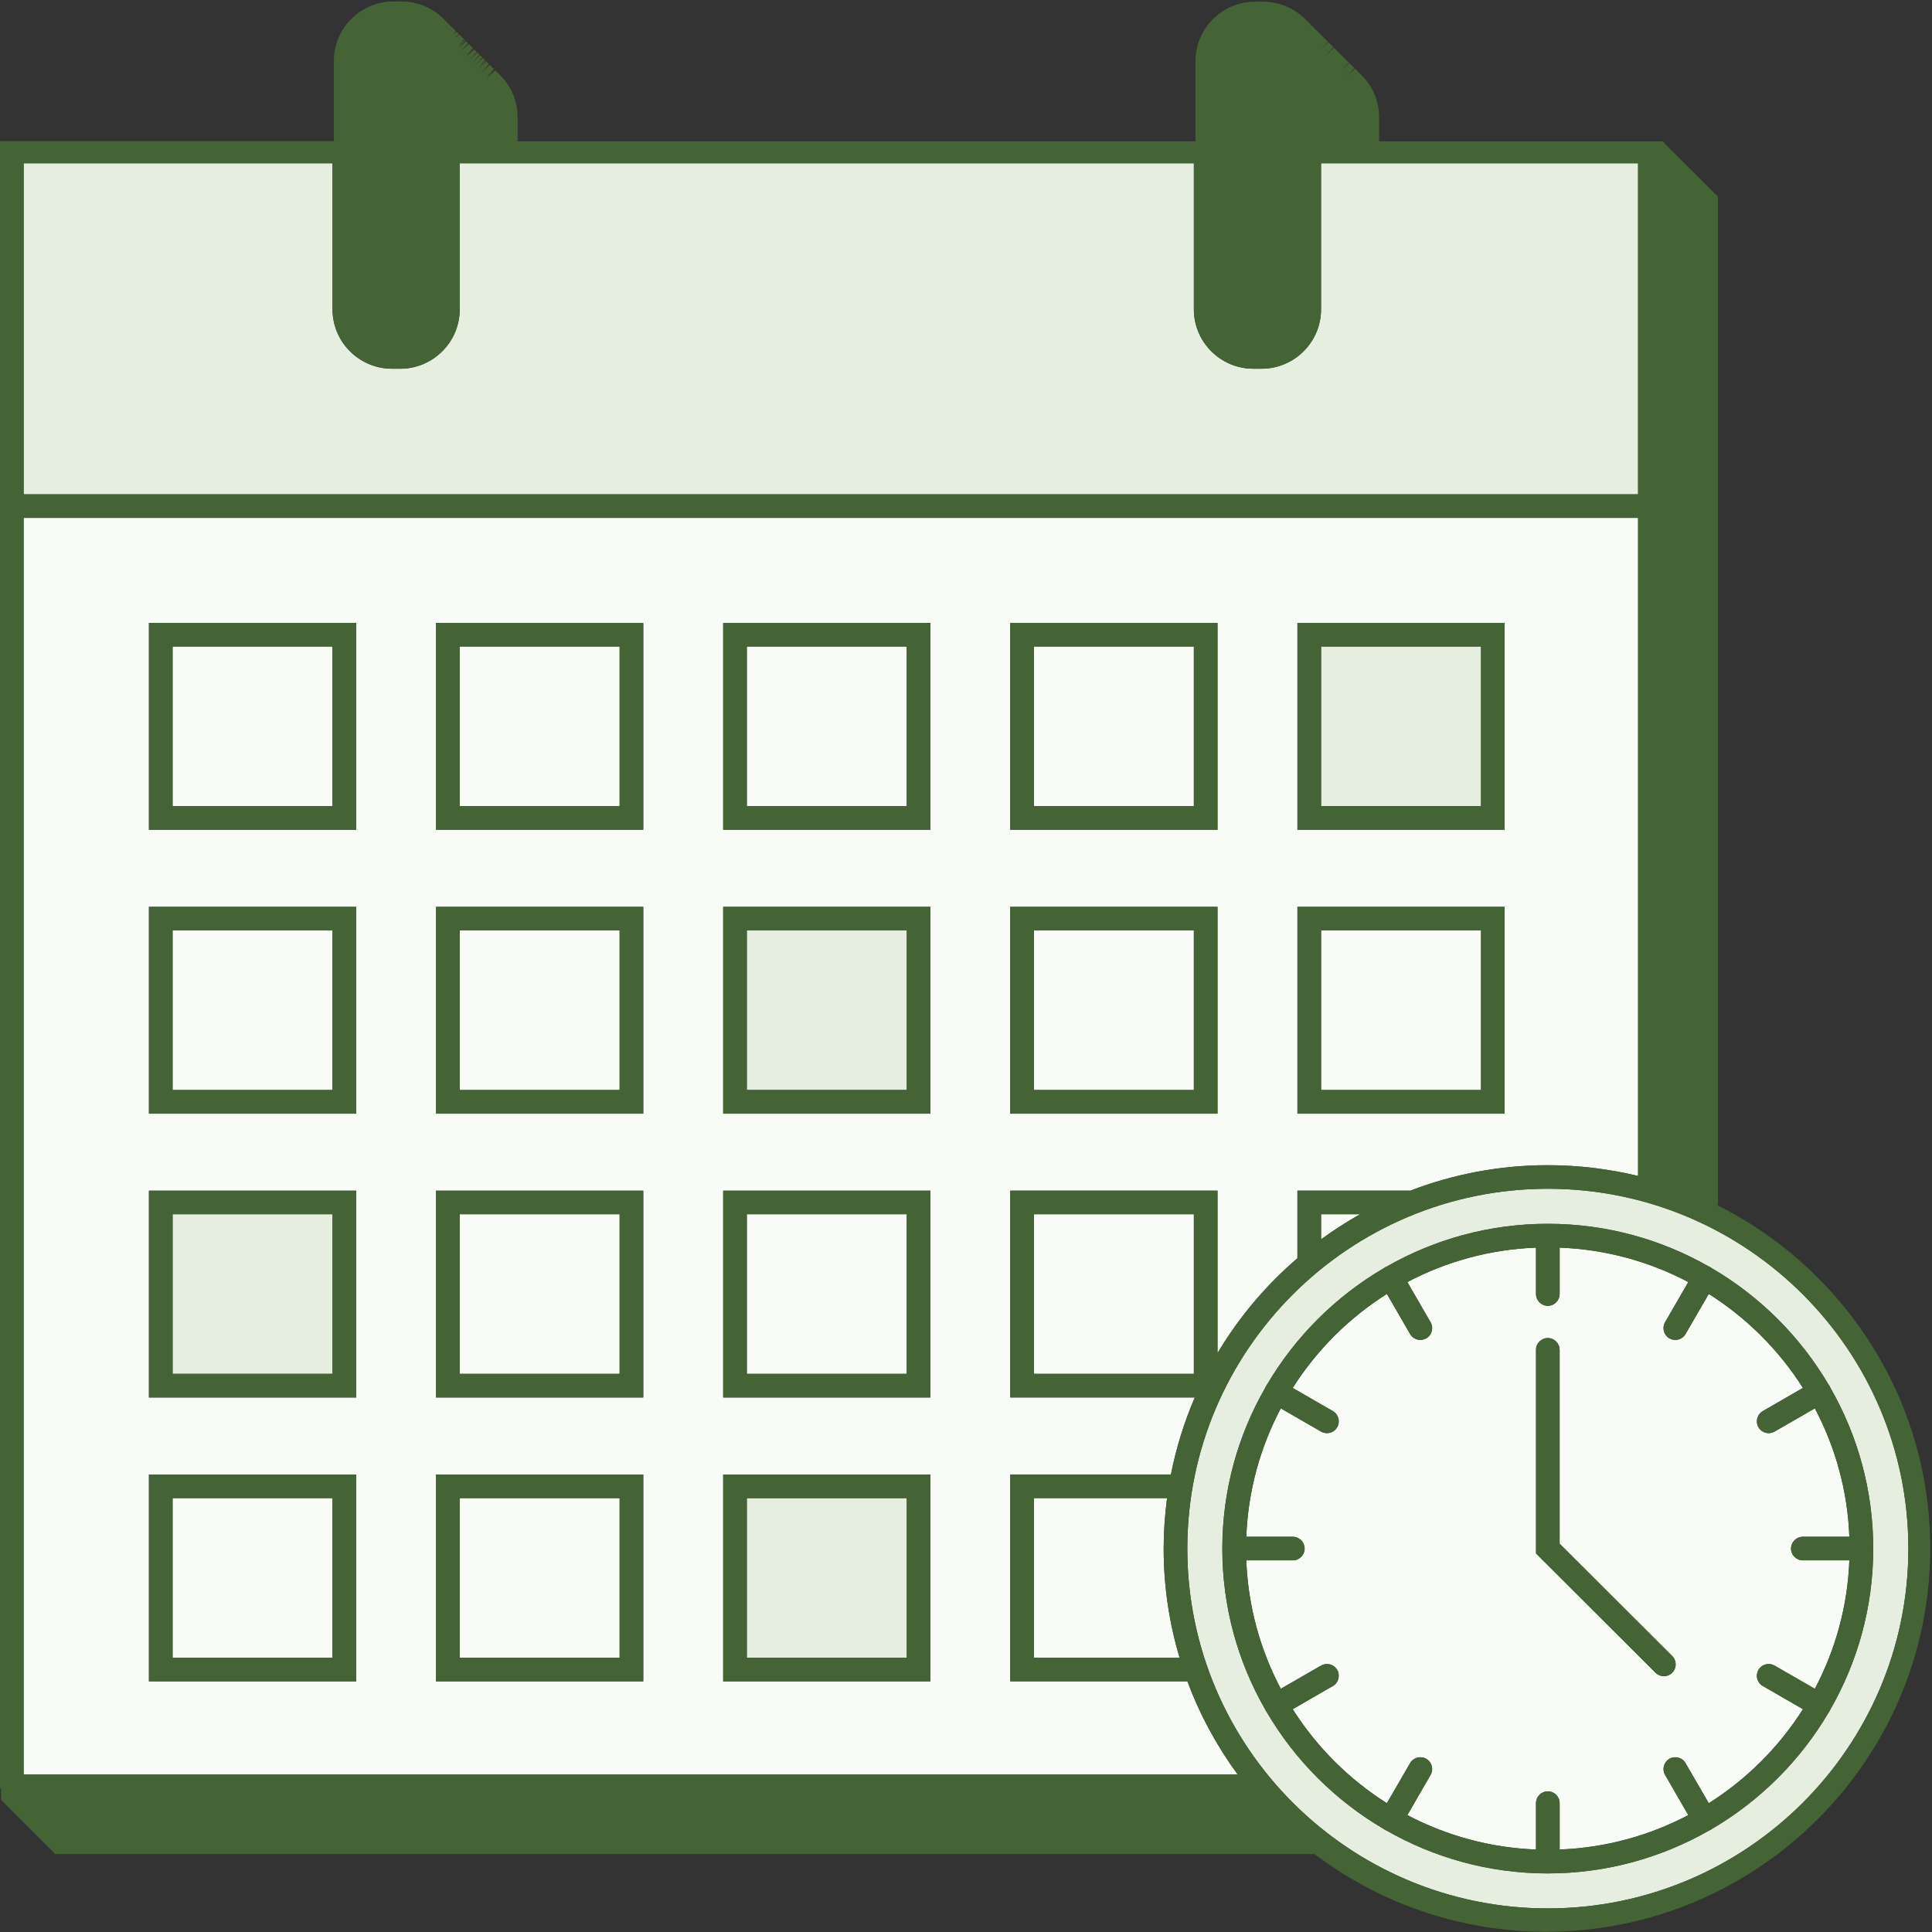 <svg width="61" height="61" viewBox="0 0 61 61" fill="none" xmlns="http://www.w3.org/2000/svg">
<rect x="0" y="0" width="61" height="61" fill="#333333" stroke="none"/>
<g clip-path="url(#clip0_1219_9136)">
<path d="M19.563 29.375H14.514V34.415H19.563V29.375Z" fill="#F9FBF6"/>
<path d="M37.694 38.337H32.645V43.377H37.694V38.337Z" fill="#F9FBF6"/>
<path d="M28.63 38.337H23.58V43.377H28.63V38.337Z" fill="#F9FBF6"/>
<path d="M19.563 20.413H14.514V25.453H19.563V20.413Z" fill="#F9FBF6"/>
<path d="M19.563 38.337H14.514V43.377H19.563V38.337Z" fill="#F9FBF6"/>
<path d="M19.563 47.301H14.514V52.341H19.563V47.301Z" fill="#F9FBF6"/>
<path d="M10.499 20.413H5.449V25.453H10.499V20.413Z" fill="#F9FBF6"/>
<path d="M42.944 38.337H41.711V39.131C42.105 38.842 42.517 38.578 42.944 38.337Z" fill="#F9FBF6"/>
<path d="M28.63 20.413H23.58V25.453H28.63V20.413Z" fill="#F9FBF6"/>
<path d="M46.761 29.375H41.711V34.415H46.761V29.375Z" fill="#F9FBF6"/>
<path d="M51.72 37.129V16.351H0.746V56.029H39.079C38.422 55.133 37.883 54.144 37.491 53.086H31.898V46.556H36.97C37.136 45.711 37.392 44.897 37.724 44.124H31.898V37.594H38.441V42.723C39.114 41.593 39.969 40.582 40.964 39.727V37.594H44.53C45.879 37.076 47.342 36.79 48.87 36.79C49.852 36.79 50.805 36.909 51.72 37.13V37.129ZM11.246 53.086H4.702V46.556H11.245V53.086H11.246ZM11.246 44.124H4.702V37.594H11.245V44.124H11.246ZM11.246 35.162H4.702V28.632H11.245V35.162H11.246ZM11.246 26.198H4.702V19.668H11.245V26.198H11.246ZM20.31 53.086H13.768V46.556H20.31V53.086ZM20.31 44.124H13.768V37.594H20.31V44.124ZM20.31 35.162H13.768V28.632H20.31V35.162ZM20.31 26.198H13.768V19.668H20.31V26.198ZM29.375 53.086H22.833V46.556H29.375V53.086ZM29.375 44.124H22.833V37.594H29.375V44.124ZM29.375 35.162H22.833V28.632H29.375V35.162ZM29.375 26.198H22.833V19.668H29.375V26.198ZM38.441 35.162H31.898V28.632H38.441V35.162ZM38.441 26.198H31.898V19.668H38.441V26.198ZM47.506 35.162H40.964V28.632H47.506V35.162ZM47.506 26.198H40.964V19.668H47.506V26.198Z" fill="#F9FBF6"/>
<path d="M37.694 20.413H32.645V25.453H37.694V20.413Z" fill="#F9FBF6"/>
<path d="M37.694 29.375H32.645V34.415H37.694V29.375Z" fill="#F9FBF6"/>
<path d="M10.499 29.375H5.449V34.415H10.499V29.375Z" fill="#F9FBF6"/>
<path d="M37.244 52.341C36.918 51.248 36.741 50.091 36.741 48.896C36.741 48.356 36.78 47.825 36.849 47.301H32.645V52.341H37.244Z" fill="#F9FBF6"/>
<path d="M10.499 47.301H5.449V52.341H10.499V47.301Z" fill="#F9FBF6"/>
<path d="M14.514 5.155V9.767C14.514 10.801 13.671 11.642 12.635 11.642H12.377C11.342 11.642 10.498 10.801 10.498 9.767V5.155H0.746V15.608H51.72V5.155H41.71V9.767C41.71 10.801 40.867 11.642 39.831 11.642H39.573C38.538 11.642 37.694 10.801 37.694 9.767V5.155H14.514Z" fill="#E6EEE0"/>
<path d="M4.703 26.198H11.246V19.668H4.703V26.198ZM5.45 20.413H10.499V25.453H5.45V20.413Z" fill="#446436"/>
<path d="M13.768 26.198H20.31V19.668H13.768V26.198ZM14.514 20.413H19.564V25.453H14.514V20.413Z" fill="#446436"/>
<path d="M22.834 26.198H29.376V19.668H22.834V26.198ZM23.58 20.413H28.63V25.453H23.58V20.413Z" fill="#446436"/>
<path d="M31.898 26.198H38.441V19.668H31.898V26.198ZM32.645 20.413H37.694V25.453H32.645V20.413Z" fill="#446436"/>
<path d="M46.761 20.413H41.711V25.453H46.761V20.413Z" fill="#E6EEE0"/>
<path d="M40.965 26.198H47.507V19.668H40.965V26.198ZM41.711 20.413H46.761V25.453H41.711V20.413Z" fill="#446436"/>
<path d="M4.703 35.162H11.246V28.632H4.703V35.162ZM5.45 29.375H10.499V34.415H5.45V29.375Z" fill="#446436"/>
<path d="M13.768 35.162H20.31V28.632H13.768V35.162ZM14.514 29.375H19.564V34.415H14.514V29.375Z" fill="#446436"/>
<path d="M28.63 29.375H23.58V34.415H28.63V29.375Z" fill="#E6EEE0"/>
<path d="M22.834 35.162H29.376V28.632H22.834V35.162ZM23.58 29.375H28.63V34.415H23.58V29.375Z" fill="#446436"/>
<path d="M31.898 35.162H38.441V28.632H31.898V35.162ZM32.645 29.375H37.694V34.415H32.645V29.375Z" fill="#446436"/>
<path d="M40.965 35.162H47.507V28.632H40.965V35.162ZM41.711 29.375H46.761V34.415H41.711V29.375Z" fill="#446436"/>
<path d="M10.499 38.337H5.449V43.377H10.499V38.337Z" fill="#E6EEE0"/>
<path d="M4.703 44.124H11.246V37.594H4.703V44.124ZM5.45 38.337H10.499V43.377H5.45V38.337Z" fill="#446436"/>
<path d="M13.768 44.124H20.31V37.594H13.768V44.124ZM14.514 38.337H19.564V43.377H14.514V38.337Z" fill="#446436"/>
<path d="M22.834 44.124H29.376V37.594H22.834V44.124ZM23.58 38.337H28.63V43.377H23.58V38.337Z" fill="#446436"/>
<path d="M4.703 53.086H11.246V46.556H4.703V53.086ZM5.45 47.301H10.499V52.341H5.45V47.301Z" fill="#446436"/>
<path d="M13.768 53.086H20.31V46.556H13.768V53.086ZM14.514 47.301H19.564V52.341H14.514V47.301Z" fill="#446436"/>
<path d="M28.63 47.301H23.58V52.341H28.63V47.301Z" fill="#E6EEE0"/>
<path d="M22.834 53.086H29.376V46.556H22.834V53.086ZM23.58 47.301H28.63V52.341H23.58V47.301Z" fill="#446436"/>
<path d="M48.871 60.255C55.147 60.255 60.254 55.159 60.254 48.894C60.254 42.629 55.149 37.533 48.871 37.533C42.594 37.533 37.488 42.629 37.488 48.894C37.488 55.159 42.594 60.255 48.871 60.255ZM43.768 57.791C43.756 57.785 43.743 57.783 43.732 57.776C43.717 57.769 43.706 57.757 43.693 57.748C42.165 56.854 40.886 55.578 39.992 54.051C39.985 54.042 39.976 54.032 39.97 54.023C39.961 54.008 39.955 53.993 39.95 53.978C39.087 52.479 38.593 50.745 38.593 48.896C38.593 47.046 39.087 45.312 39.95 43.813C39.955 43.798 39.961 43.781 39.97 43.766C39.978 43.752 39.989 43.74 39.998 43.727C40.892 42.206 42.166 40.934 43.691 40.041C43.704 40.032 43.717 40.021 43.732 40.012C43.747 40.002 43.764 39.997 43.779 39.991C45.281 39.133 47.018 38.639 48.869 38.639C50.721 38.639 52.458 39.133 53.96 39.991C53.977 39.997 53.992 40.004 54.007 40.012C54.022 40.021 54.035 40.03 54.048 40.041C55.572 40.934 56.845 42.204 57.739 43.725C57.75 43.739 57.759 43.752 57.769 43.766C57.778 43.781 57.784 43.798 57.789 43.813C58.65 45.312 59.144 47.046 59.144 48.894C59.144 50.741 58.65 52.475 57.789 53.975C57.784 53.99 57.776 54.006 57.769 54.021C57.763 54.032 57.754 54.04 57.746 54.051C56.852 55.576 55.576 56.852 54.048 57.746C54.035 57.755 54.022 57.767 54.009 57.774C53.997 57.782 53.984 57.783 53.973 57.789C52.469 58.651 50.726 59.149 48.869 59.149C47.013 59.149 45.272 58.651 43.766 57.789L43.768 57.791Z" fill="#E6EEE0"/>
<path d="M54.243 38.045V6.185H54.209V6.168H54.193V6.152H54.176V6.135H54.159V6.118H54.142V6.101H54.125V6.085H54.109V6.068H54.092V6.051H54.075V6.034H54.058V6.018H54.041V6.001H54.025V5.984H54.008V5.967H53.991V5.951H53.974V5.934H53.957V5.917H53.941V5.9H53.924V5.884H53.907V5.867H53.89V5.85H53.873V5.833H53.857V5.816H53.84V5.8H53.823V5.783H53.806V5.766H53.789V5.749H53.773V5.733H53.756V5.716H53.739V5.699H53.722V5.682H53.706V5.666H53.689V5.649H53.672V5.632H53.655V5.615H53.638V5.599H53.622V5.582H53.605V5.565H53.588V5.548H53.571V5.532H53.554V5.515H53.538V5.498H53.521V5.481H53.504V5.464H53.487V5.448H53.47V5.431H53.454V5.414H53.437V5.397H53.42V5.381H53.403V5.364H53.386V5.347H53.37V5.33H53.353V5.314H53.336V5.297H53.319V5.28H53.303V5.263H53.286V5.247H53.269V5.23H53.252V5.213H53.235V5.196H53.218V5.18H53.202V5.163H53.185V5.146H53.168V5.129H53.151V5.112H53.135V5.096H53.118V5.079H53.101V5.062H53.084V5.045H53.067V5.029H53.05V5.012H53.034V4.995H53.017V4.978H53V4.962H52.983V4.945H52.967V4.928H52.95V4.911H52.933V4.895H52.916V4.878H52.899V4.861H52.883V4.844H52.866V4.827H52.849V4.811H52.832V4.794H52.815V4.777H52.799V4.76H52.782V4.744H52.765V4.727H52.748V4.71H52.731V4.693H52.715V4.677H52.698V4.66H52.681V4.643H52.664V4.626H52.648V4.61H52.631V4.593H52.614V4.576H52.597V4.559H52.58V4.543H52.563V4.526H52.547V4.49H52.521V4.464H43.543V3.704C43.543 3.198 43.343 2.723 42.983 2.369L42.78 2.166L42.511 2.425L42.761 2.149L42.6 1.989L42.337 2.252L42.587 1.976L42.47 1.859C42.461 1.849 42.451 1.838 42.447 1.836L42.382 1.771C42.371 1.76 42.362 1.749 42.36 1.749L42.117 1.507L41.849 1.766L42.099 1.49L41.938 1.33L41.722 1.546C41.722 1.546 41.722 1.544 41.722 1.542L41.927 1.317L41.724 1.114C41.712 1.103 41.703 1.091 41.701 1.091L41.406 0.797L41.389 0.812C41.389 0.812 41.38 0.799 41.374 0.793L41.388 0.778L41.279 0.67L41.276 0.674C41.276 0.674 41.268 0.665 41.263 0.661V0.657L41.246 0.639C41.238 0.631 41.231 0.626 41.223 0.618C40.882 0.27 40.406 0.054 39.882 0.054H39.624C38.589 0.054 37.745 0.896 37.745 1.929V4.462H16.343V3.703C16.343 3.196 16.143 2.721 15.783 2.367L15.735 2.319C15.735 2.319 15.718 2.302 15.716 2.302L15.638 2.224L15.361 2.473L15.621 2.205L15.345 2.457L15.595 2.179L15.464 2.049L15.188 2.3L15.438 2.023L15.36 1.944L15.1 2.213L15.347 1.931L15.33 1.915L15.067 2.177L15.313 1.896L15.248 1.831L14.979 2.09L15.229 1.814L15.16 1.745L14.891 2.004L15.141 1.728L15.072 1.659L14.803 1.918L15.054 1.643L14.975 1.564L14.699 1.814L14.958 1.546L14.682 1.797L14.932 1.52L14.802 1.389L14.535 1.631L14.776 1.365L14.716 1.304L14.507 1.492C14.507 1.492 14.507 1.484 14.505 1.481L14.69 1.278L14.667 1.255L14.492 1.43C14.492 1.43 14.492 1.425 14.49 1.421L14.65 1.237L14.499 1.086L14.404 1.177C14.404 1.177 14.399 1.166 14.397 1.162L14.481 1.069L14.412 1L14.348 1.062C14.348 1.062 14.343 1.049 14.339 1.043L14.395 0.981L14.234 0.821L14.214 0.842C14.214 0.842 14.206 0.832 14.203 0.827L14.22 0.808L14.141 0.73L14.134 0.737C14.134 0.737 14.117 0.719 14.109 0.71L14.115 0.704L14.044 0.633C14.044 0.633 14.029 0.62 14.022 0.613C13.68 0.264 13.204 0.047 12.678 0.047H12.421C11.385 0.047 10.541 0.888 10.541 1.922V4.455H0V56.448L0.026 56.474L0.043 56.847H0.06V56.863H0.077V56.88H0.093V56.897H0.11V56.914H0.127V56.93H0.144V56.947H0.16V56.964H0.177V56.981H0.194V56.998H0.211V57.014H0.228V57.031H0.244V57.048H0.261V57.065H0.278V57.081H0.295V57.098H0.312V57.115H0.328V57.132H0.345V57.148H0.362V57.165H0.379V57.182H0.396V57.199H0.412V57.215H0.429V57.232H0.446V57.249H0.463V57.266H0.48V57.282H0.496V57.299H0.513V57.316H0.53V57.333H0.547V57.349H0.564V57.366H0.58V57.383H0.597V57.4H0.614V57.416H0.631V57.433H0.648V57.45H0.664V57.467H0.681V57.484H0.698V57.5H0.715V57.517H0.732V57.534H0.748V57.551H0.765V57.567H0.782V57.584H0.799V57.601H0.815V57.618H0.832V57.634H0.849V57.651H0.866V57.668H0.883V57.685H0.899V57.702H0.916V57.718H0.933V57.735H0.95V57.752H0.967V57.769H0.983V57.785H1V57.802H1.017V57.819H1.034V57.836H1.051V57.852H1.067V57.869H1.084V57.886H1.101V57.903H1.118V57.919H1.135V57.936H1.151V57.953H1.168V57.97H1.185V57.986H1.202V58.003H1.219V58.02H1.235V58.037H1.252V58.053H1.269V58.07H1.286V58.087H1.303V58.104H1.319V58.12H1.336V58.137H1.353V58.154H1.37V58.171H1.386V58.188H1.403V58.204H1.42V58.221H1.437V58.238H1.454V58.255H1.47V58.271H1.487V58.288H1.504V58.305H1.521V58.322H1.538V58.339H1.554V58.355H1.571V58.372H1.588V58.389H1.605V58.406H1.622V58.422H1.638V58.439H1.655V58.456H1.672V58.473H1.689V58.489H1.706V58.506H1.722V58.541H41.507C43.541 60.078 46.073 60.992 48.815 60.992C55.503 60.992 60.944 55.562 60.944 48.886C60.944 44.137 58.188 40.019 54.189 38.037L54.243 38.045ZM37.695 5.155V9.767C37.695 10.8 38.538 11.642 39.574 11.642H39.831C40.867 11.642 41.71 10.8 41.71 9.767V5.155H51.72V15.607H0.746V5.155H10.5V9.767C10.5 10.8 11.344 11.642 12.38 11.642H12.637C13.673 11.642 14.516 10.8 14.516 9.767V5.155H37.697H37.695ZM40.964 37.592V39.725C39.969 40.58 39.117 41.591 38.441 42.722V37.592H31.899V44.122H37.724C37.391 44.895 37.137 45.709 36.971 46.554H31.899V53.084H37.491C37.883 54.142 38.422 55.131 39.079 56.027H0.746V16.351H51.72V37.129C50.806 36.909 49.852 36.788 48.87 36.788C47.34 36.788 45.879 37.075 44.53 37.592H40.964ZM42.944 38.337C42.517 38.578 42.104 38.842 41.71 39.131V38.337H42.944ZM37.695 38.337V43.377H32.645V38.337H37.695ZM36.849 47.301C36.78 47.823 36.741 48.356 36.741 48.896C36.741 50.093 36.918 51.25 37.245 52.341H32.645V47.301H36.849ZM37.487 48.894C37.487 42.63 42.593 37.533 48.87 37.533C55.148 37.533 60.254 42.628 60.254 48.894C60.254 55.159 55.148 60.255 48.87 60.255C42.593 60.255 37.487 55.159 37.487 48.894Z" fill="#446436"/>
<path d="M48.497 58.396V56.931C48.497 56.726 48.665 56.558 48.87 56.558C49.076 56.558 49.243 56.726 49.243 56.931V58.396C50.706 58.34 52.084 57.953 53.306 57.309L52.573 56.04C52.47 55.861 52.532 55.634 52.709 55.532C52.888 55.429 53.116 55.491 53.218 55.668L53.952 56.934C55.15 56.178 56.167 55.161 56.926 53.965L55.657 53.233C55.478 53.131 55.418 52.902 55.521 52.725C55.624 52.546 55.851 52.485 56.03 52.589L57.301 53.321C57.947 52.101 58.335 50.725 58.391 49.266H56.922C56.717 49.266 56.549 49.099 56.549 48.894C56.549 48.689 56.717 48.521 56.922 48.521H58.391C58.335 47.061 57.947 45.687 57.301 44.467L56.03 45.199C55.971 45.232 55.907 45.249 55.844 45.249C55.715 45.249 55.59 45.182 55.521 45.063C55.418 44.884 55.48 44.657 55.657 44.554L56.926 43.822C56.169 42.627 55.15 41.612 53.952 40.853L53.218 42.12C53.149 42.239 53.024 42.306 52.895 42.306C52.832 42.306 52.769 42.289 52.709 42.256C52.53 42.154 52.47 41.925 52.573 41.748L53.306 40.479C52.084 39.835 50.705 39.447 49.243 39.392V40.857C49.243 41.062 49.076 41.23 48.87 41.23C48.665 41.23 48.497 41.062 48.497 40.857V39.392C47.034 39.447 45.657 39.835 44.435 40.479L45.168 41.748C45.271 41.926 45.209 42.154 45.032 42.256C44.972 42.289 44.909 42.306 44.845 42.306C44.716 42.306 44.591 42.239 44.522 42.12L43.789 40.853C42.591 41.61 41.574 42.627 40.815 43.822L42.083 44.554C42.263 44.657 42.322 44.886 42.22 45.063C42.151 45.182 42.026 45.249 41.897 45.249C41.833 45.249 41.77 45.232 41.71 45.199L40.439 44.467C39.794 45.687 39.406 47.063 39.35 48.521H40.818C41.023 48.521 41.191 48.689 41.191 48.894C41.191 49.099 41.023 49.266 40.818 49.266H39.35C39.406 50.727 39.794 52.101 40.439 53.321L41.71 52.589C41.888 52.487 42.117 52.548 42.22 52.725C42.322 52.904 42.261 53.131 42.083 53.233L40.815 53.965C41.572 55.161 42.591 56.176 43.789 56.934L44.522 55.668C44.625 55.489 44.855 55.429 45.032 55.532C45.211 55.634 45.271 55.863 45.168 56.04L44.435 57.309C45.657 57.953 47.036 58.34 48.497 58.396ZM48.497 42.619C48.497 42.414 48.665 42.247 48.87 42.247C49.076 42.247 49.243 42.414 49.243 42.619V48.739L52.798 52.287C52.944 52.433 52.944 52.669 52.798 52.814C52.726 52.887 52.63 52.924 52.535 52.924C52.44 52.924 52.345 52.887 52.272 52.814L48.499 49.048V42.619H48.497Z" fill="#F9FBF6"/>
<path d="M48.87 59.151C50.727 59.151 52.468 58.653 53.974 57.791C53.985 57.785 53.998 57.783 54.009 57.776C54.024 57.769 54.037 57.757 54.049 57.748C55.577 56.854 56.853 55.578 57.747 54.053C57.755 54.044 57.764 54.034 57.77 54.023C57.779 54.008 57.784 53.991 57.79 53.977C58.65 52.477 59.145 50.743 59.145 48.896C59.145 47.048 58.65 45.314 57.79 43.815C57.784 43.798 57.777 43.783 57.77 43.768C57.76 43.753 57.751 43.74 57.74 43.727C56.846 42.206 55.573 40.935 54.049 40.043C54.035 40.032 54.022 40.023 54.008 40.014C53.993 40.004 53.976 39.999 53.961 39.993C52.459 39.134 50.721 38.641 48.87 38.641C47.019 38.641 45.282 39.134 43.78 39.993C43.765 39.999 43.748 40.006 43.733 40.014C43.718 40.023 43.705 40.032 43.692 40.043C42.167 40.935 40.893 42.208 39.999 43.729C39.99 43.742 39.978 43.755 39.971 43.768C39.962 43.783 39.956 43.798 39.95 43.815C39.09 45.314 38.594 47.048 38.594 48.898C38.594 50.747 39.088 52.481 39.95 53.98C39.956 53.995 39.962 54.01 39.971 54.025C39.977 54.036 39.986 54.044 39.993 54.053C40.887 55.58 42.163 56.856 43.694 57.75C43.707 57.759 43.718 57.77 43.733 57.778C43.744 57.783 43.755 57.787 43.768 57.793C45.272 58.655 47.015 59.152 48.872 59.152L48.87 59.151ZM44.435 57.309L45.168 56.04C45.271 55.861 45.209 55.634 45.032 55.532C44.853 55.429 44.625 55.491 44.522 55.668L43.789 56.934C42.591 56.178 41.574 55.161 40.814 53.965L42.083 53.233C42.262 53.131 42.322 52.902 42.219 52.725C42.117 52.546 41.887 52.485 41.71 52.589L40.439 53.321C39.794 52.101 39.406 50.725 39.349 49.266H40.818C41.023 49.266 41.191 49.099 41.191 48.894C41.191 48.689 41.023 48.521 40.818 48.521H39.349C39.406 47.061 39.794 45.687 40.439 44.467L41.71 45.199C41.768 45.232 41.833 45.249 41.897 45.249C42.026 45.249 42.151 45.182 42.219 45.063C42.322 44.884 42.261 44.657 42.083 44.554L40.814 43.822C41.572 42.627 42.591 41.611 43.789 40.853L44.522 42.12C44.591 42.239 44.716 42.306 44.845 42.306C44.908 42.306 44.972 42.289 45.032 42.256C45.211 42.154 45.271 41.924 45.168 41.748L44.435 40.479C45.657 39.835 47.036 39.447 48.497 39.391V40.857C48.497 41.062 48.665 41.23 48.87 41.23C49.075 41.23 49.243 41.062 49.243 40.857V39.391C50.706 39.447 52.084 39.835 53.306 40.479L52.572 41.748C52.47 41.926 52.531 42.154 52.709 42.256C52.768 42.289 52.832 42.306 52.895 42.306C53.024 42.306 53.149 42.239 53.218 42.12L53.952 40.853C55.15 41.61 56.166 42.627 56.926 43.822L55.657 44.554C55.478 44.657 55.418 44.886 55.521 45.063C55.59 45.182 55.715 45.249 55.844 45.249C55.907 45.249 55.971 45.232 56.03 45.199L57.301 44.467C57.947 45.687 58.335 47.063 58.391 48.521H56.922C56.717 48.521 56.549 48.689 56.549 48.894C56.549 49.099 56.717 49.266 56.922 49.266H58.391C58.335 50.727 57.947 52.101 57.301 53.321L56.03 52.589C55.851 52.487 55.623 52.548 55.521 52.725C55.418 52.904 55.48 53.131 55.657 53.233L56.926 53.965C56.168 55.161 55.15 56.176 53.952 56.934L53.218 55.668C53.115 55.489 52.886 55.429 52.709 55.532C52.53 55.634 52.47 55.863 52.572 56.04L53.306 57.309C52.084 57.953 50.705 58.34 49.243 58.396V56.93C49.243 56.726 49.075 56.558 48.87 56.558C48.665 56.558 48.497 56.726 48.497 56.93V58.396C47.034 58.34 45.657 57.953 44.435 57.309Z" fill="#446436"/>
<path d="M52.271 52.814C52.344 52.887 52.439 52.924 52.534 52.924C52.629 52.924 52.725 52.887 52.797 52.814C52.943 52.669 52.943 52.433 52.797 52.287L49.242 48.739V42.619C49.242 42.414 49.075 42.247 48.869 42.247C48.664 42.247 48.496 42.414 48.496 42.619V49.048L52.269 52.814H52.271Z" fill="#446436"/>
</g>
<defs>
<clipPath id="clip0_1219_9136">
<rect width="61" height="61" fill="white"/>
</clipPath>
</defs>
</svg>
